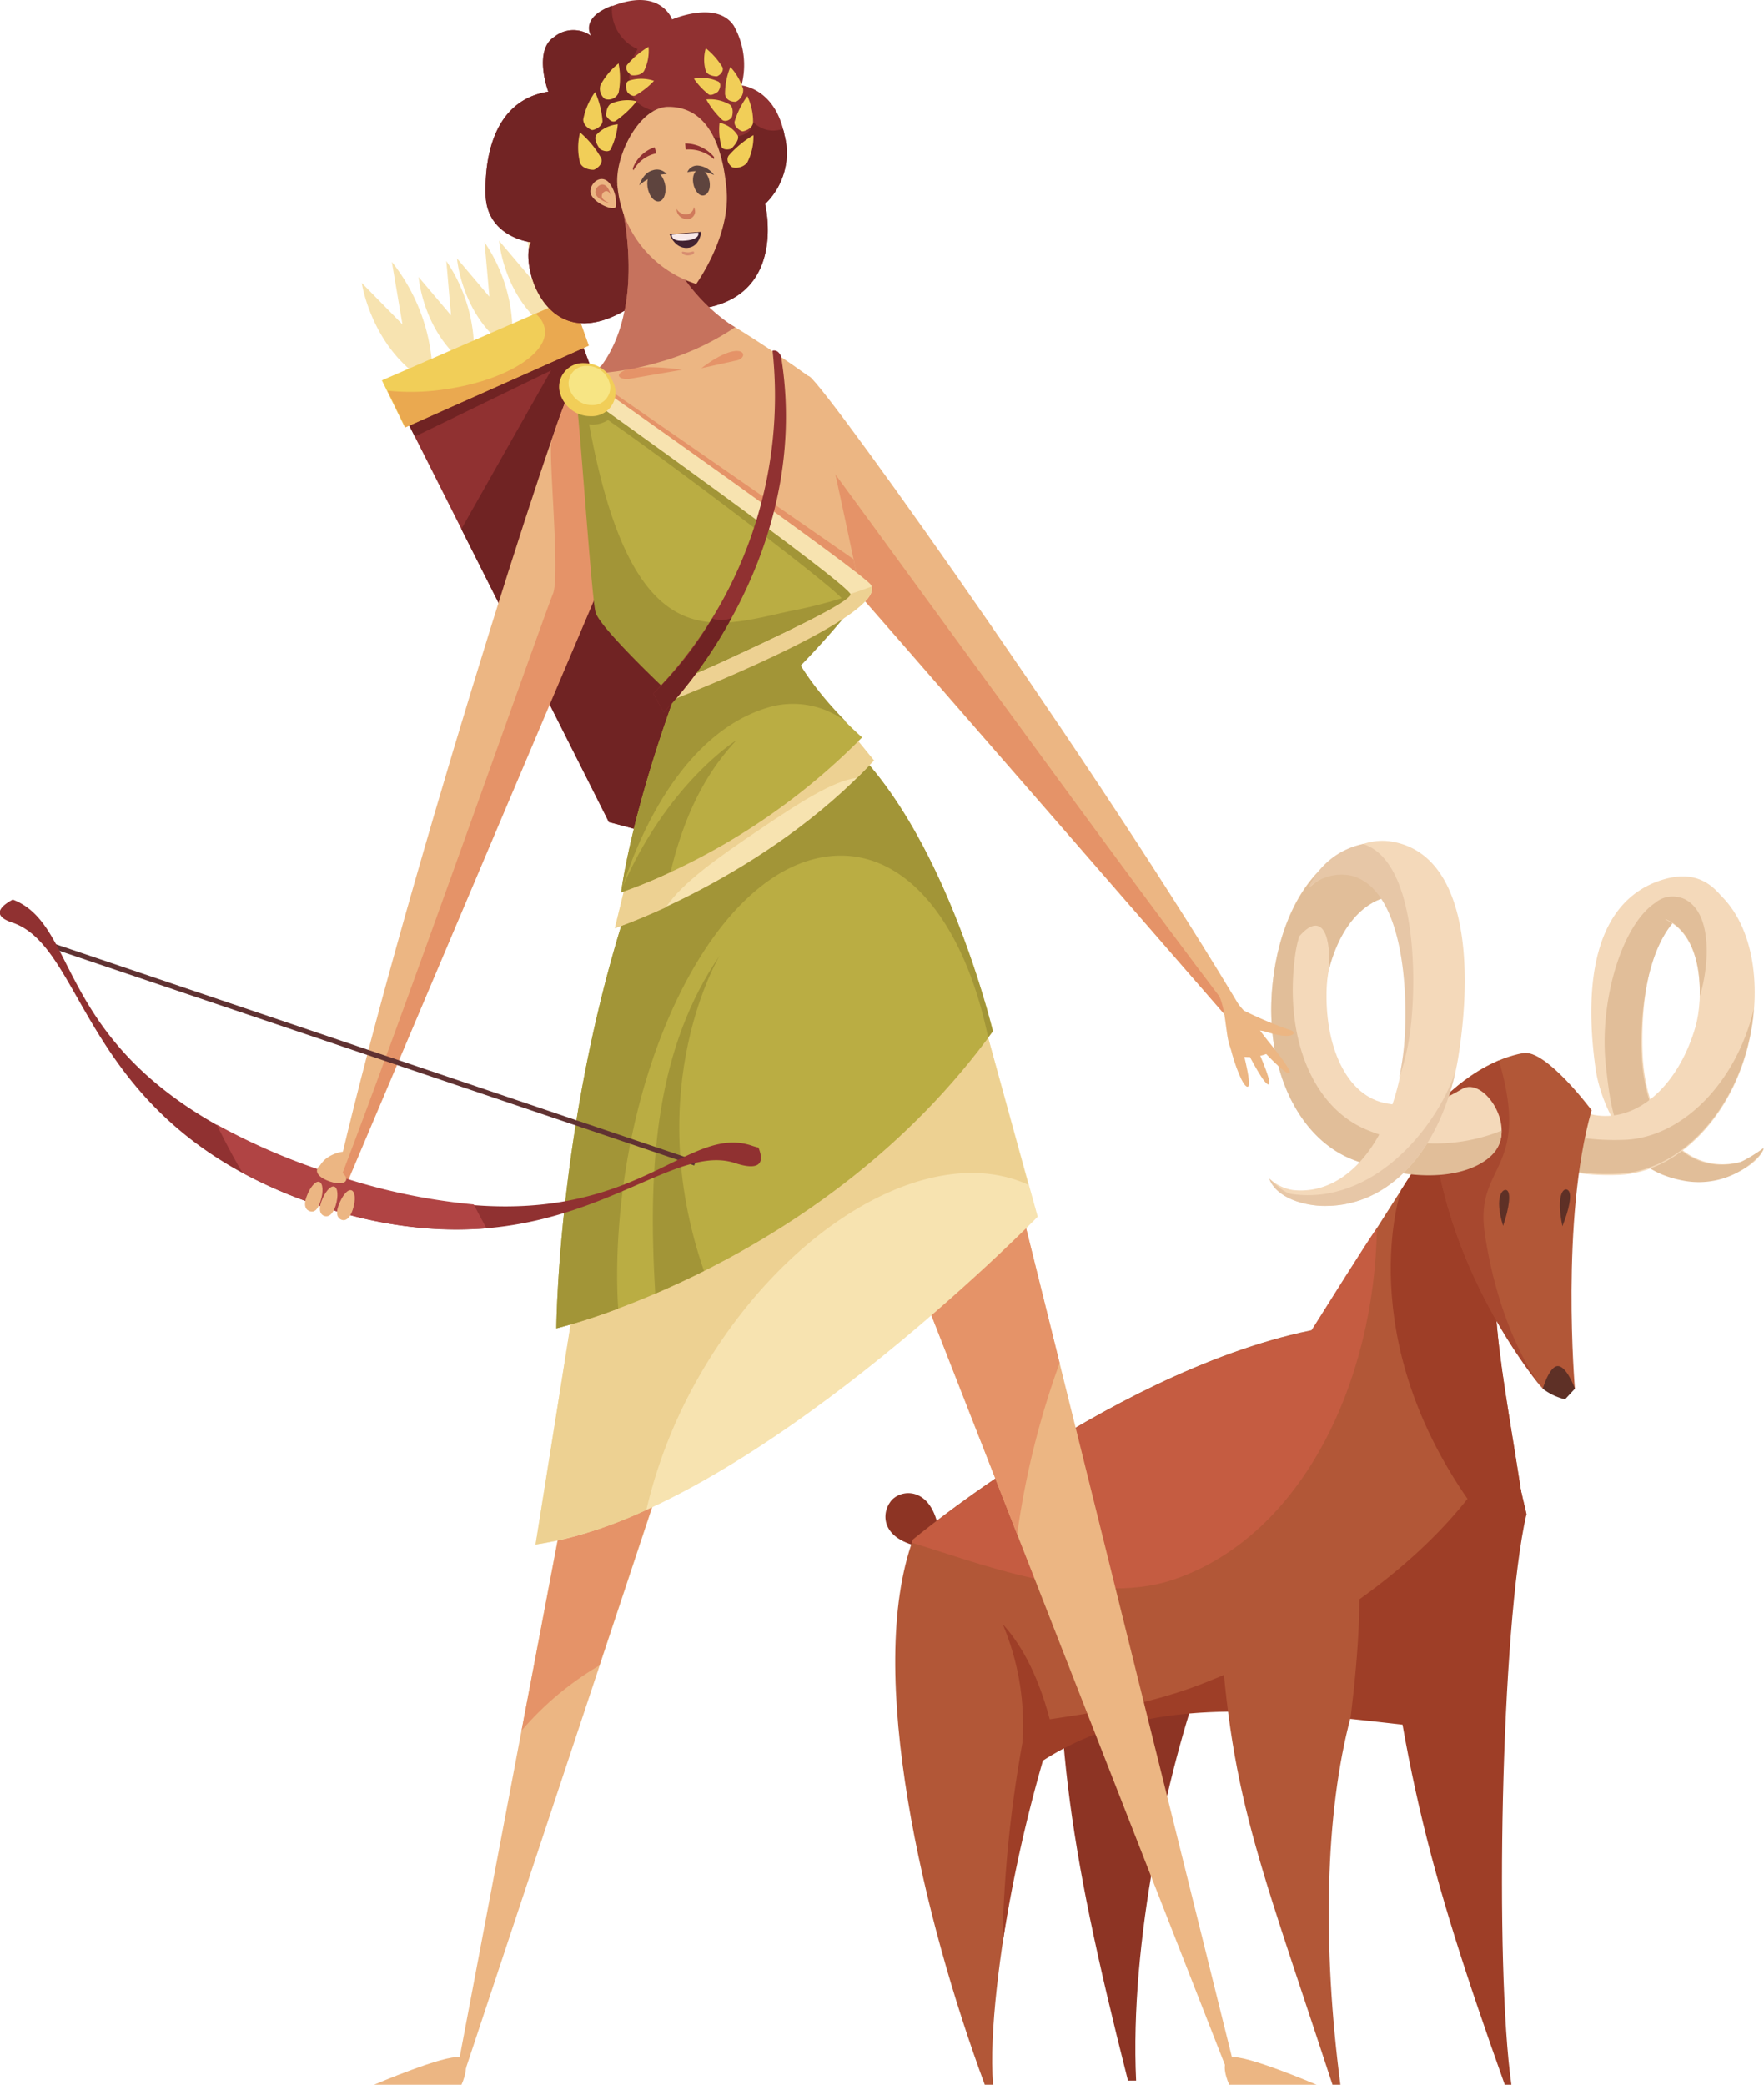 <svg xmlns="http://www.w3.org/2000/svg" viewBox="0 0 138.34 163.5"><defs><style>.cls-1{isolation:isolate;}.cls-2{fill:#ecb683;}.cls-3{fill:#f4d9ba;}.cls-4{fill:#e1be99;}.cls-5{fill:#8d3424;}.cls-6{fill:#9e3e27;}.cls-7{fill:#b25737;}.cls-8{fill:#c55c41;}.cls-9{fill:#a7482f;}.cls-10{fill:#5e3026;}.cls-11{fill:#e7c7a7;}.cls-12{fill:#f7e3b0;}.cls-13{fill:#903131;}.cls-14{fill:#702323;}.cls-15{fill:#f1ce58;}.cls-16{fill:#eaa950;}.cls-17{fill:#722424;}.cls-18{fill:#e59368;}.cls-19{fill:#edd192;}.cls-20{fill:#baad43;}.cls-21{fill:#a29537;}.cls-22{fill:#ad4545;mix-blend-mode:multiply;opacity:0.6;}.cls-23{fill:#d07a5b;}.cls-24{fill:#f7e584;}.cls-25{fill:#603232;}.cls-26{fill:#b04444;}.cls-27{fill:#5e443e;}.cls-28{fill:#422231;}.cls-29{fill:#f8e9e9;}.cls-30{fill:#d78d70;}</style></defs><g class="cls-1"><g id="Слой_2" data-name="Слой 2"><g id="_1" data-name="1"><path class="cls-2" d="M26.66,92c.52-.56.82-1.4.59-1.61s-1.35.09-1.88.66-.49.94-.27,1.15A1.23,1.23,0,0,0,26.66,92Z"/><path class="cls-3" d="M130.36,69c2.11-.65,4.16-.29,5.65,3-1-.67-2.2-1.43-3-1.09-3.88,1.53-4.34,8.37-4.19,11.76.26,5.7,3.41,9.56,7.74,8.44a4.16,4.16,0,0,0,1.76-1c-.58,1.39-2.69,2.25-4.21,2.48-5.12.76-8.52-5.09-9-8.94C124.2,77,125.08,70.65,130.36,69Z"/><path class="cls-4" d="M138,90.6c.14-.19.41-.56.27-.54a11.13,11.13,0,0,1-1.79,1.09c-4.33,1.12-7.48-2.74-7.74-8.44-.12-2.77.26-7.76,2.48-10.36A3.52,3.52,0,0,1,133,71.4a2.09,2.09,0,0,0-3.17-.61c-2.65,1.75-4.44,7.77-3.89,12.79.43,3.85.91,8,6,9A6.45,6.45,0,0,0,138,90.6Z"/><path class="cls-5" d="M69.84,117.76c-.76,1-.76,3.15,2.88,3.64l.92-1.3C73.1,116.51,70.6,116.73,69.84,117.76Z"/><path class="cls-5" d="M83.17,119.28c-.63,16.19.42,24.67,5.29,43.9h.64c-.52-10.87,2.45-24.32,5.19-31.89Z"/><path class="cls-6" d="M107.87,118.44c1.74,19.1,4,27.82,10.14,45.06h.52c-1.32-9.22-.84-35.92,1.18-44.76Z"/><path class="cls-7" d="M105.75,103.86c-16.08,1.84-34.14,16.86-34.14,16.86-3.81,10.43.84,29.86,5.62,42.78h.65c-.65-8.36,3.59-25.64,3.59-25.64,9-5.76,19.78-4,31.69-2.72l6.55-16.4-2.5-10.65Z"/><path class="cls-3" d="M120.7,84.18c.79.57,2.1,3.32,5.18,3.34s5.89-2.83,7.09-7c.63-2.21.67-7.06-2.35-8.4.34-1.44,2.9-2.8,3.89-2.29,3,2.45,3.65,7.35,2.7,11.7-1.32,6.09-5.72,10.42-10.2,10.61-5.82.25-9.14-2.07-9.77-4C116.5,85.71,119.24,83.11,120.7,84.18Z"/><path class="cls-4" d="M133.3,78.11a3.38,3.38,0,0,0,.11-.34c.53-1.86,1-6.11-1.3-7.26-1.13-.55-1.84,1-1.49,1.57C132.78,73,133.37,75.81,133.3,78.11Z"/><path class="cls-4" d="M127.45,89.39c-5.77.24-9.07-2-9.75-4a3.14,3.14,0,0,0-.46,2.65c.63,2,4,4.3,9.77,4,4.48-.19,8.88-4.52,10.2-10.61a16.42,16.42,0,0,0,.34-2.32C136.13,85.05,131.83,89.2,127.45,89.39Z"/><path class="cls-7" d="M119.55,118.69c-1.71-11.66-3.62-18.5-1.09-25.18l-4.24-7-14,22Z"/><path class="cls-8" d="M71.53,121c4.51,1.32,13.9,5.1,20.45,2.9,10.24-3.45,15.83-15.68,16-27.59-.93,1.31-3.85,6-5.15,8.06-15.28,3.12-31.25,16.4-31.25,16.4Z"/><path class="cls-6" d="M118.46,93.51l-4.24-7-4.34,6.82s-4,11.59,5.76,25l3.91.38C117.84,107,115.93,100.19,118.46,93.51Z"/><path class="cls-6" d="M118.21,112.34c-2.7,6.73-11.68,14.93-23.92,19.71-4.69,1.83-9.51,2.41-13.81,3.06a99.24,99.24,0,0,0-1.87,17.41,114.9,114.9,0,0,1,3.18-14.44c9-5.77,19.79-3.67,31.7-2.44l6.22-16.9Z"/><path class="cls-6" d="M78.64,127.38A20.35,20.35,0,0,1,80.05,138l2.67-1.52C81.91,132.72,80.63,129.56,78.64,127.38Z"/><path class="cls-7" d="M95.5,124.24c.76,16.19,2.7,20,9,39.26h.62c-1.42-10.86-1.21-21.29.81-28.86C108.7,111.65,102.49,118.82,95.5,124.24Z"/><path class="cls-7" d="M119.44,82.59c1.79-.34,5.38,4.48,5.38,4.48-2.45,8.56-1.31,21.84-1.31,21.84H121s-8.15-9.45-8.72-21.76C112.27,87.15,115.27,83.37,119.44,82.59Z"/><path class="cls-9" d="M116.44,96.72c-.81-5.49,3.68-4.81,1.11-13.55a15,15,0,0,0-5.28,4c.57,12.31,8.72,21.76,8.72,21.76h0C119,106.3,117.2,101.88,116.44,96.72Z"/><path class="cls-10" d="M122.74,109.74a4.58,4.58,0,0,1-1.75-.83s.54-1.86,1.23-1.77,1.29,1.77,1.29,1.77Z"/><path class="cls-10" d="M117.88,96.14c-.73-2.34,0-3,.31-2.78S118.36,94.74,117.88,96.14Z"/><path class="cls-10" d="M122.53,96.17c-.53-2.59.14-3.12.46-2.81S123.06,94.83,122.53,96.17Z"/><path class="cls-3" d="M114.67,85.4c-2.73,1.59-3.73,1.5-5.85,1.15-3.27-.52-5-4.63-4.77-9.22.12-2.41,1.57-6.56,4.7-7,.14-1.55-2-3.5-2.47-3.91-3.83,1.42-5.92,5.83-6.45,10.48-.76,6.5,1.8,12.25,6.24,14,5.77,2.24,9.9,1.08,11.21-.68C118.83,88.16,116.32,84.44,114.67,85.4Z"/><path class="cls-4" d="M104.23,76c1.21-4.59,3.83-5.53,4.52-5.61,0-.48-1.72-2.9-2-3.4-.47.49-5,2.65-4.86,6.45C103.46,71.61,104.39,72.88,104.23,76Z"/><path class="cls-4" d="M107.37,88.68c-4.44-1.72-6.69-7.34-5.79-13.82.47-3.32,2.26-4.38,2.71-5.54s1.22-2.1-.65-1.19c-2.17,2.07-3.42,5.37-3.81,8.81-.76,6.5,1.8,12.25,6.24,14,5.77,2.24,9.9,1.08,11.21-.68a2.53,2.53,0,0,0,.48-1.59A13.94,13.94,0,0,1,107.37,88.68Z"/><path class="cls-3" d="M109.14,66c-2.23-.37-4.54,1-6.46,3.62a4.33,4.33,0,0,1,3.48-1.24c4.1,1.08,4.33,9.48,4,13.52-.57,6.78-4.17,11.94-8.77,11.43a3.51,3.51,0,0,1-1.84-.9c.56,1.53,2.78,2.15,4.4,2.14,5.47,0,9.36-5.11,10.42-11.7C115.63,74.91,114.74,66.94,109.14,66Z"/><path class="cls-11" d="M101.35,93.65c-.68-.09-1.26-.74-1.81-1.21.56,1.53,2.78,2.15,4.4,2.14,5.13,0,8.87-4.49,10.18-10.47C112.54,88.65,107.58,94.51,101.35,93.65Z"/><path class="cls-11" d="M106,68.68c4.09,1.09,4.46,9.19,4.12,13.23a22.08,22.08,0,0,1-.4,2.66,19.51,19.51,0,0,0,1-4.91c.34-4,.12-12.2-3.82-13.47a6,6,0,0,0-4.28,3.44A3.76,3.76,0,0,1,106,68.68Z"/><path class="cls-12" d="M43.42,26.09c-3.9-2.42-4.28-7.21-4.28-7.21l2.54,3-.41-4.25A12.66,12.66,0,0,1,43.42,26.09Z"/><path class="cls-12" d="M40.12,27.47c-3.9-2.42-4.28-7.2-4.28-7.2l2.54,3L38,19A12.64,12.64,0,0,1,40.12,27.47Z"/><path class="cls-12" d="M37.1,28.94c-3.9-2.42-4.27-7.21-4.27-7.21l2.54,3L35,20.47A12.56,12.56,0,0,1,37.1,28.94Z"/><path class="cls-12" d="M33.92,30.19c-4.73-2.48-5.55-8-5.55-8l3.19,3.25-.83-4.9A14.66,14.66,0,0,1,33.92,30.19Z"/><polygon class="cls-13" points="44.63 24.29 44.36 26.23 32.23 31.56 30.62 30.44 47.75 64.47 50.51 65.21 56.77 62.46 58.09 59.93 44.63 24.29"/><polygon class="cls-14" points="44.63 24.29 44.36 26.23 32.23 31.56 30.62 30.44 32.53 34.24 43.22 29.05 36.18 41.49 47.75 64.47 50.51 65.21 56.77 62.46 58.09 59.93 44.63 24.29"/><polygon class="cls-15" points="31.75 33.52 29.95 29.83 44.84 23.36 46.14 27.11 31.75 33.52"/><path class="cls-16" d="M44.84,23.36,42,24.61a1.93,1.93,0,0,1,.73,1.2c.28,2-3.29,4.1-7.95,4.74a17.67,17.67,0,0,1-4.39.09l1.4,2.88,14.39-6.41Z"/><path class="cls-13" d="M61.51,10.55c-.72-3.64-3.36-3.85-3.36-3.85A6.27,6.27,0,0,0,57.54,2c-1.35-2-4.83-.48-4.83-.48S51.92-.75,48.62.26s-2.16,2.62-2.16,2.62a2.31,2.31,0,0,0-2.92,0C41.78,3.94,43,7.19,43,7.19c-4.06.64-5,4.72-4.92,8.07S41.64,19,41.64,19c-.91,1.54,1.12,9.6,8.08,4.9l5.16.32C61.81,23.3,60,16,60,16A5.54,5.54,0,0,0,61.51,10.55Z"/><path class="cls-17" d="M61.51,10.55c0-.15-.06-.28-.1-.42l-.08,0a2.19,2.19,0,0,1-2.41-.73s.65,1.45-2.34,1.39-3.13-1.91-3.13-1.91-3.21.29-3.9-1.5A4.25,4.25,0,0,1,50,3.85a3.39,3.39,0,0,1-2-3.41c-2.66,1-1.61,2.44-1.61,2.44a2.31,2.31,0,0,0-2.92,0C41.78,3.94,43,7.19,43,7.19c-4.06.64-5,4.72-4.92,8.07S41.64,19,41.64,19c-.91,1.54,1.12,9.6,8.08,4.9l5.16.32C61.81,23.3,60,16,60,16A5.54,5.54,0,0,0,61.51,10.55Z"/><path class="cls-2" d="M98.82,81.64C88.21,63.26,64.94,30.5,63.49,29.53s-.62,12,.93,13.72S98.16,82,98.16,82Z"/><path class="cls-18" d="M63.86,35c-.25-.32-.85-.81-1,.29.22,3.36.82,7.1,1.6,8C66,44.94,98.16,82,98.16,82l-.8-1.6C89.71,70.58,65.36,36.84,63.86,35Z"/><path class="cls-2" d="M51,13.08,48.4,14.51s2.72,9-1.32,14.3l11.21-2.72A14.61,14.61,0,0,1,51,13.08Z"/><path class="cls-2" d="M63.69,29.72c-.38-.34-8.4-6-9.77-5.8s-8.8,6.44-8.8,6.44L57.46,49.18l9.91-3.26S64.08,30.06,63.69,29.72Z"/><path class="cls-18" d="M46,29.34c-.2.16-.9,1-.9,1L57.46,49.18l9.91-3.26s-.24-1.16-.44-2.07Z"/><path class="cls-2" d="M26.23,93.17C31.12,71.44,43.87,31.39,45,30s3.82,11.94,2.83,14.12S26.92,93.32,26.92,93.32Z"/><path class="cls-18" d="M45,30a34.31,34.31,0,0,0-1.74,4.56c-.29.86.69,10.57.11,12-.74,1.77-12.52,35.25-17,46.71l.59.12s19.89-47,20.87-49.22S46.05,28.56,45,30Z"/><polygon class="cls-2" points="47.95 98.48 35.67 163.34 36.16 163.34 61.92 85.77 47.95 98.48"/><path class="cls-18" d="M47,130.62l14.9-44.85L48,98.48,40.9,135.73A24.07,24.07,0,0,1,47,130.62Z"/><polygon class="cls-2" points="79.51 92.45 97.11 163.34 96.61 163.34 67.45 88.86 79.51 92.45"/><path class="cls-18" d="M83.1,106.89,79.51,92.45,67.45,88.86l12.32,31.47A65.64,65.64,0,0,1,83.1,106.89Z"/><path class="cls-12" d="M42,121.13c16.53-2.28,39.38-25.71,39.38-25.71L76.91,79.25,46.49,92.94Z"/><path class="cls-19" d="M54.57,108.39c6.76-12.15,18.37-19,26.08-15.47L76.91,79.25,46.49,92.94,42,121.13a31.79,31.79,0,0,0,8.69-2.72A38.7,38.7,0,0,1,54.57,108.39Z"/><path class="cls-20" d="M63.74,56.15,53,61.37c-9.24,19.74-9.37,42.81-9.37,42.81s21-5,34.25-23.31C77.85,80.87,73.37,61.81,63.74,56.15Z"/><path class="cls-21" d="M51.39,101.45c1.19-.51,2.47-1.1,3.82-1.77-5-14.48,1.24-24.75,1.24-24.75C51.54,82.09,50.75,91.06,51.39,101.45Z"/><path class="cls-21" d="M48.42,98.51c.52-15.67,7.8-30.32,16.56-31.35,6-.7,10.65,5.21,12.51,14.19l.36-.48S73.37,61.81,63.74,56.15L53,61.37c-9.24,19.74-9.37,42.81-9.37,42.81a47.13,47.13,0,0,0,4.85-1.55C48.39,101.29,48.38,99.92,48.42,98.51Z"/><path class="cls-12" d="M49.58,67.19l-1.36,5.59s11.84-4,20.32-13.14l-2.8-3.43Z"/><path class="cls-19" d="M59.55,65.07c3.15-2.13,5.78-3.83,7.66-4.07.45-.45.89-.9,1.33-1.36l-2.8-3.43-16.16,11-1.36,5.59s1.56-.53,4-1.64C53.48,69.24,56.39,67.2,59.55,65.07Z"/><path class="cls-20" d="M55.92,47C49.69,61.48,48.71,70,48.71,70a51.3,51.3,0,0,0,18.9-12.17s-8.11-6.9-6.4-12.6S55.92,47,55.92,47Z"/><path class="cls-21" d="M60.55,55.4a6.87,6.87,0,0,1,5.83,1.23c-2.2-2.21-6.45-7.16-5.17-11.44,1.7-5.71-5.29,1.84-5.29,1.84C49.69,61.48,48.71,70,48.71,70S51.94,57.68,60.55,55.4Z"/><path class="cls-20" d="M47.08,47.69c.28,1.12,6.06,6.4,6.06,6.4l9.41-2.3s5.66-5.17,5.5-5.95S45.53,29.46,45.53,29.46l-.44.47S46.71,46.21,47.08,47.69Z"/><path class="cls-21" d="M45.39,29.88V33a2.15,2.15,0,0,0,1.09.3,2.2,2.2,0,0,0,1.92-1.13Z"/><path class="cls-21" d="M46.39,32.11c2,1.06,19.51,14.22,19.68,14.91s1.46-.57,1.46-.57L46.47,31.09Z"/><path class="cls-21" d="M62,47.92C55.92,49.21,49.33,52,46,32.11c-.1-.62-.71-.25-.8-.92C45.61,35,46.39,46.73,46.7,48s6.12,6.68,6.12,6.68l9.9-2.4a67.26,67.26,0,0,0,5.19-6A38,38,0,0,1,62,47.92Z"/><path class="cls-15" d="M56.66,5.27a5.69,5.69,0,0,0-1.31-1.49,3.16,3.16,0,0,0,0,1.78c.15.4.81.44.89.42S56.81,5.67,56.66,5.27Z"/><path class="cls-15" d="M56.59,11.53a5,5,0,0,1-.16-1.9,2.22,2.22,0,0,1,1.43,1c.16.36-.39.91-.47,1S56.74,11.82,56.59,11.53Z"/><path class="cls-15" d="M56.66,9.42A6.62,6.62,0,0,1,55.39,7.8a3.11,3.11,0,0,1,1.84.4c.36.27.2.92.16,1S57,9.62,56.66,9.42Z"/><path class="cls-15" d="M55.6,7.42a5.53,5.53,0,0,1-1.18-1.25,3,3,0,0,1,1.94.24c.29.23,0,.76-.09.81S55.84,7.52,55.6,7.42Z"/><path class="cls-15" d="M56.86,7.37a5.59,5.59,0,0,1,.42-2.12,4.66,4.66,0,0,1,1,1.72,1,1,0,0,1-.55,1C57.65,8,56.93,8,56.86,7.37Z"/><path class="cls-15" d="M57.61,9.54a6.58,6.58,0,0,1,1-2,4.66,4.66,0,0,1,.45,2.08c-.07.51-.72.68-.82.68S57.55,10,57.61,9.54Z"/><path class="cls-15" d="M57.15,12.2a8,8,0,0,1,1.94-1.6,4.44,4.44,0,0,1-.5,2.17,1.18,1.18,0,0,1-1.14.36C57.36,13.09,56.85,12.66,57.15,12.2Z"/><path class="cls-15" d="M49.18,5.08a6.82,6.82,0,0,1,1.68-1.41,3.56,3.56,0,0,1-.35,1.89c-.25.41-.93.36-1,.33S48.93,5.49,49.18,5.08Z"/><path class="cls-15" d="M47.87,11.75a5.8,5.8,0,0,0,.58-2,2.62,2.62,0,0,0-1.69.83c-.24.37.21,1,.28,1.09S47.65,12,47.87,11.75Z"/><path class="cls-15" d="M48.26,9.5a8.07,8.07,0,0,0,1.67-1.56,3.24,3.24,0,0,0-2,.18c-.43.24-.41,1-.38,1S47.89,9.67,48.26,9.5Z"/><path class="cls-15" d="M49.8,7.5a6.12,6.12,0,0,0,1.49-1.16,3.13,3.13,0,0,0-2,0c-.36.2-.13.81-.09.88S49.53,7.59,49.8,7.5Z"/><path class="cls-15" d="M48.51,7.28a6,6,0,0,0,0-2.31,5.53,5.53,0,0,0-1.42,1.7,1,1,0,0,0,.35,1.09A.86.86,0,0,0,48.51,7.28Z"/><path class="cls-15" d="M47.25,9.5a6.65,6.65,0,0,0-.58-2.28,5.34,5.34,0,0,0-.93,2.15c0,.54.6.82.7.83S47.21,10,47.25,9.5Z"/><path class="cls-15" d="M47.14,12.39a7.37,7.37,0,0,0-1.65-2,4.81,4.81,0,0,0,0,2.38c.21.53,1,.57,1.1.54S47.35,12.92,47.14,12.39Z"/><path class="cls-2" d="M29.34,163.5h6.85s.89-1.88-.17-2.14S29.34,163.5,29.34,163.5Z"/><path class="cls-2" d="M103.25,163.5H96.4s-.89-1.88.17-2.14S103.25,163.5,103.25,163.5Z"/><path class="cls-21" d="M57.75,58.06s-5.42,3.35-9,11.67l0,.23a36.43,36.43,0,0,0,3.84-1.57C53.85,63.1,55.85,60.09,57.75,58.06Z"/><path class="cls-12" d="M45.9,31.05S66.62,45.8,66.73,46.65C66.8,47.2,60.8,50,56.47,52,54,53.1,52.1,53.94,52.1,53.94l.72.7s16.88-6.32,15.49-8.76c-.49-.86-22-16-22-16Z"/><path class="cls-19" d="M68.36,46c-.48.18-1,.37-1.65.57l0,0C66.8,47.2,60.8,50,56.47,52,54,53.1,52.1,53.94,52.1,53.94c-.36.31.23,1.16.71.92C52.81,54.86,69,48.59,68.36,46Z"/><path class="cls-18" d="M49.6,29.67,53.5,29C47.77,28.21,47.81,30.05,49.6,29.67Z"/><path class="cls-18" d="M57.67,28.29,55,28.88C58.33,26.35,58.94,28.1,57.67,28.29Z"/><path class="cls-13" d="M61.25,27.92c-.2-.39-.42-.47-.66-.42a33.29,33.29,0,0,1-9.36,26.89l.82,1.47S63.91,44.09,61.25,27.92Z"/><path class="cls-14" d="M55.85,48.51a27.42,27.42,0,0,1-4.62,5.88l.82,1.47a35.56,35.56,0,0,0,5.31-7.38A2.24,2.24,0,0,1,55.85,48.51Z"/><path class="cls-22" d="M57.66,25.66l-.39-.23A14.59,14.59,0,0,1,51,13.08L48.4,14.51s2.66,8.81-1.22,14.15l-.78.64a22.27,22.27,0,0,0,5.31-.9A20.57,20.57,0,0,0,57.66,25.66Z"/><path class="cls-2" d="M54.6,22.27a8.91,8.91,0,0,1-6.18-7.69c-.24-2.32,1.71-6.21,4-6.2,3.39,0,4.34,3.7,4.57,6.63C57.25,18.61,54.6,22.27,54.6,22.27Z"/><path class="cls-2" d="M47.79,14.36c-.71-.85-1.72.19-1.44.89s1.82,1.36,1.95.95A2.58,2.58,0,0,0,47.79,14.36Z"/><path class="cls-23" d="M47.61,14.67c-.44-.52-1.06.12-.89.56s1.12.84,1.2.58A1.61,1.61,0,0,0,47.61,14.67Z"/><path class="cls-2" d="M47.79,15.12c-.28-.34-.68.07-.58.36s.73.54.79.38A1.07,1.07,0,0,0,47.79,15.12Z"/><path class="cls-15" d="M43.86,30.56a2.48,2.48,0,0,0,2.45,2.08,1.86,1.86,0,0,0,1.95-2.08,2.47,2.47,0,0,0-2.44-2.08A1.87,1.87,0,0,0,43.86,30.56Z"/><path class="cls-24" d="M44.6,30.23a1.83,1.83,0,0,0,1.81,1.54,1.38,1.38,0,0,0,1.44-1.54A1.82,1.82,0,0,0,46,28.7,1.37,1.37,0,0,0,44.6,30.23Z"/><rect class="cls-25" x="28.86" y="55.75" width="0.4" height="53.73" transform="translate(-58.51 83.68) rotate(-71.32)"/><path class="cls-13" d="M59.48,90a5.35,5.35,0,0,1-.55-.16c-6.09-2-10.43,9.76-33.08,2.22C3.48,84.58,7,72.84,1,70.55c-1.27.68-1.43,1.34-.05,1.8,6,2,5.36,16,24.1,22.22s26.67-5.33,32.61-3.35C59.52,91.83,60,91.26,59.48,90Z"/><path class="cls-26" d="M17,88.2c.59,1.21,1.25,2.47,2,3.75a37.75,37.75,0,0,0,6.09,2.62,32.34,32.34,0,0,0,13.06,1.76c-.33-.61-.67-1.24-1-1.87A47.66,47.66,0,0,1,25.85,92,50.24,50.24,0,0,1,17,88.2Z"/><path class="cls-27" d="M55.65,14.25c-.1-.56-.46-1-.82-.95s-.56.52-.46,1.09.46,1,.81.94S55.74,14.81,55.65,14.25Z"/><path class="cls-27" d="M52.18,14.6c-.09-.65-.48-1.16-.86-1.14s-.63.55-.54,1.2.48,1.16.86,1.14S52.26,15.25,52.18,14.6Z"/><path class="cls-27" d="M50.14,14.53a3.37,3.37,0,0,1,2.14-.88,1,1,0,0,0-1.1-.29C50.41,13.56,50.14,14.53,50.14,14.53Z"/><path class="cls-27" d="M56,13.73a3.22,3.22,0,0,0-2.1-.22.84.84,0,0,1,.86-.52A1.73,1.73,0,0,1,56,13.73Z"/><path class="cls-13" d="M49.68,13.36l-.06-.13a2.73,2.73,0,0,1,1.72-1.68l.13.48A2.6,2.6,0,0,0,49.68,13.36Z"/><path class="cls-13" d="M56,12.49a2.93,2.93,0,0,0-2.22-.76l-.05-.48A3,3,0,0,1,56,12.31Z"/><path class="cls-23" d="M54.41,16.24v.05a.64.64,0,0,1-.82.5.85.85,0,0,1-.53-.41.79.79,0,0,0,.63.78.63.63,0,0,0,.82-.49A.72.72,0,0,0,54.41,16.24Z"/><path class="cls-28" d="M52.51,18.36,55,18.18s-.11,1.21-1.11,1.26S52.51,18.36,52.51,18.36Z"/><path class="cls-29" d="M52.69,18.4l2.07-.16s.22.52-1,.63S52.69,18.4,52.69,18.4Z"/><path class="cls-30" d="M54.43,19.79c0-.15-.21,0-.47,0s-.49-.12-.48,0,.24.26.5.24S54.44,19.93,54.43,19.79Z"/><path class="cls-2" d="M95.61,78.11c.67,1.42.43,3.69,1.12,4.47.55.61,2.89.26,3-.26s-3.33-4.38-3.33-4.38Z"/><path class="cls-2" d="M97.4,79.18a29.79,29.79,0,0,0,3.89,1.64c.39.19.11.57-1,.36s-1.49-.57-1.82-.16S96.78,78.8,97.4,79.18Z"/><path class="cls-2" d="M98.37,81.68c.73.77,2.47,2.68,2.76,2.48S99,81.1,99,81.1Z"/><path class="cls-2" d="M97.65,82.18c.45.87,1.55,3,1.86,2.86s-1.15-3.33-1.15-3.33Z"/><path class="cls-2" d="M96.51,82.22c.3,1.23,1,3.14,1.36,3s-.59-3.51-.59-3.51Z"/><path class="cls-2" d="M25.14,94.19c.24-.73.19-1.4-.1-1.5s-.73.42-1,1.16S24,94.91,24.32,95,24.91,94.92,25.14,94.19Z"/><path class="cls-2" d="M26.32,94.56c.23-.74.18-1.41-.11-1.5s-.73.42-1,1.15-.06,1.07.24,1.16S26.08,95.29,26.32,94.56Z"/><path class="cls-2" d="M27.67,94.85c.24-.73.19-1.4-.11-1.5s-.72.42-1,1.16-.05,1.06.24,1.16S27.44,95.58,27.67,94.85Z"/><path class="cls-2" d="M25.63,92.57c.71.3,1.39.31,1.51,0s-.36-.76-1.07-1.06-1.06-.15-1.18.13S24.93,92.27,25.63,92.57Z"/></g></g></g></svg>